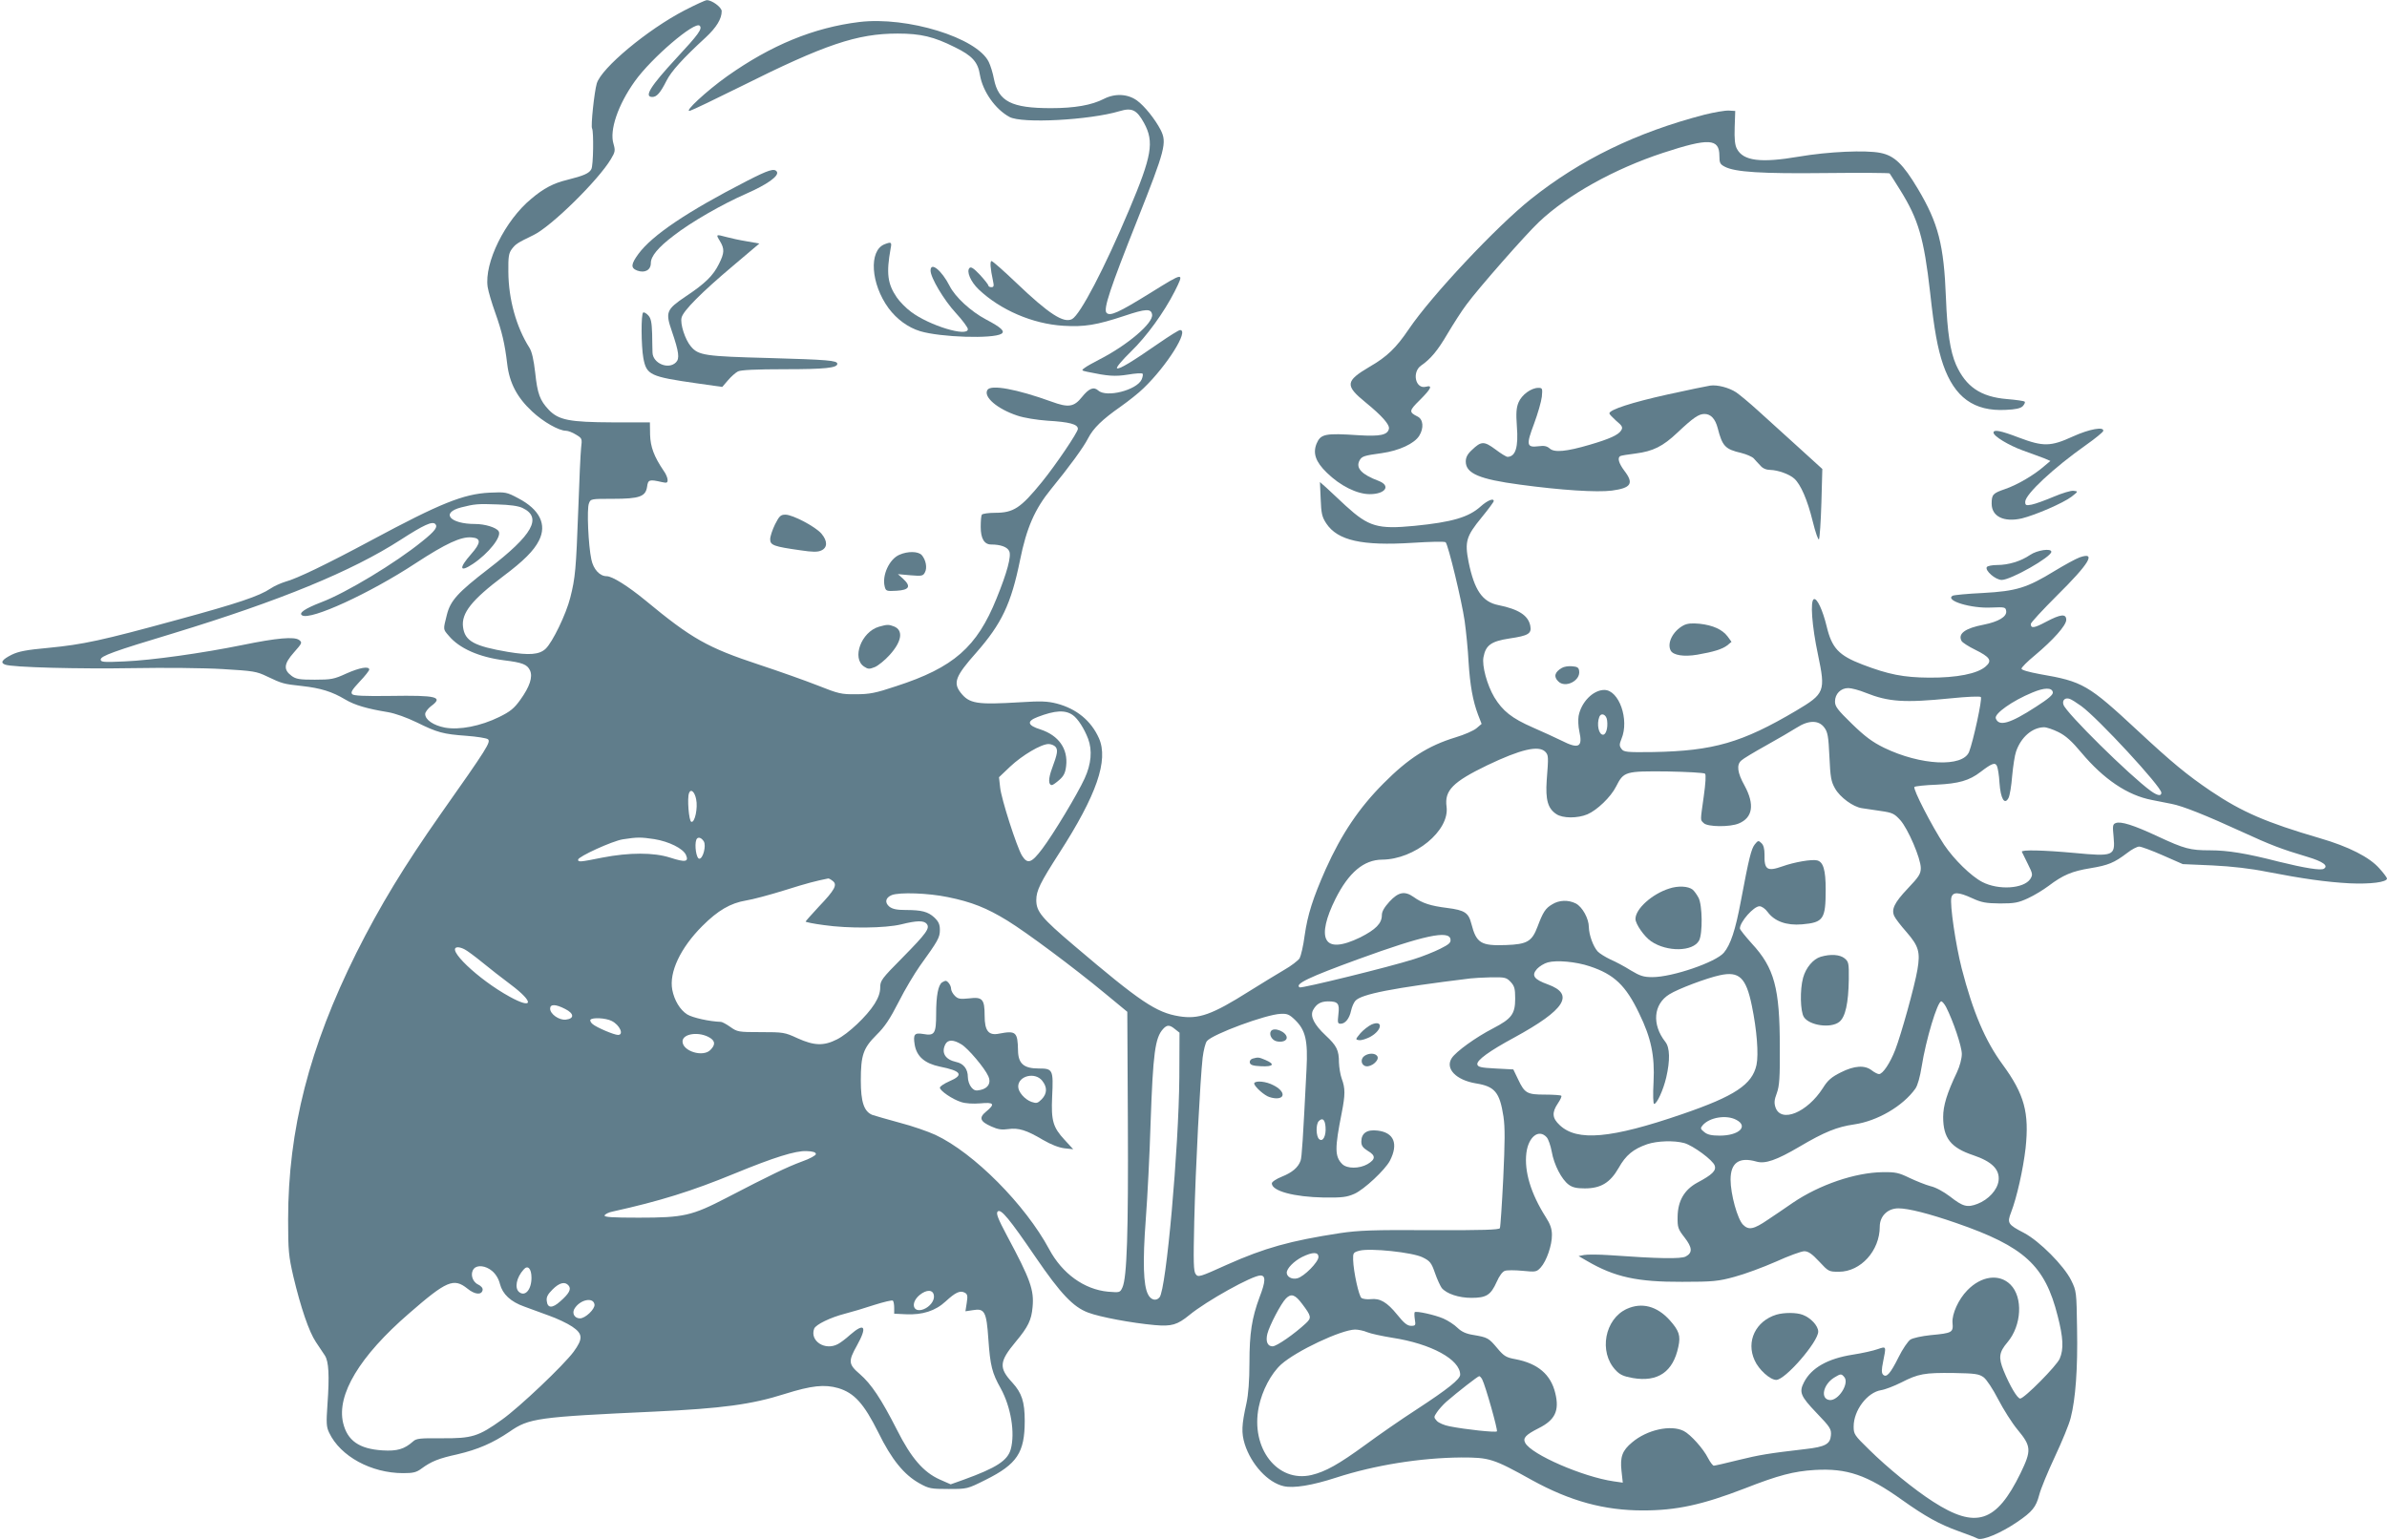 <?xml version="1.0" standalone="no"?>
<!DOCTYPE svg PUBLIC "-//W3C//DTD SVG 20010904//EN"
 "http://www.w3.org/TR/2001/REC-SVG-20010904/DTD/svg10.dtd">
<svg version="1.0" xmlns="http://www.w3.org/2000/svg"
 width="1280pt" height="826pt" viewBox="0 0 1280 826"
 preserveAspectRatio="xMidYMid meet">
<g transform="translate(0,826) scale(0.1,-0.1)"
fill="#607d8b" stroke="none">
<path d="M3670 8204 c-197 -102 -446 -309 -470 -392 -13 -44 -33 -230 -25
-241 9 -16 7 -199 -4 -218 -12 -23 -40 -35 -131 -58 -71 -17 -125 -45 -191
-101 -141 -116 -253 -344 -234 -473 4 -25 22 -86 40 -136 37 -104 52 -168 65
-278 12 -101 53 -179 134 -254 60 -56 143 -103 181 -103 11 0 35 -9 54 -21 33
-20 33 -21 27 -72 -3 -29 -10 -176 -15 -327 -12 -324 -16 -369 -43 -475 -22
-88 -95 -239 -132 -274 -34 -32 -88 -36 -202 -17 -182 31 -231 58 -241 133
-10 75 47 146 217 274 107 80 163 136 190 190 44 86 4 167 -111 227 -62 33
-67 34 -154 30 -140 -7 -264 -57 -631 -254 -248 -133 -402 -207 -465 -224 -23
-7 -59 -23 -78 -36 -61 -41 -177 -80 -501 -168 -405 -111 -504 -132 -688 -150
-120 -11 -162 -19 -199 -37 -52 -26 -63 -43 -36 -53 37 -15 399 -24 688 -19
165 3 380 1 478 -5 166 -10 182 -12 240 -40 80 -38 86 -40 187 -51 99 -11 161
-30 231 -72 52 -31 119 -50 229 -68 40 -7 99 -28 155 -55 109 -54 141 -63 267
-72 54 -4 105 -12 114 -18 18 -14 -3 -47 -254 -403 -195 -278 -324 -490 -451
-743 -252 -506 -366 -948 -366 -1430 0 -168 3 -196 28 -305 40 -168 84 -297
121 -352 17 -25 39 -58 48 -72 21 -32 25 -108 14 -262 -7 -100 -6 -121 9 -152
60 -127 226 -217 397 -217 54 0 71 4 99 25 52 38 91 54 192 76 110 26 189 60
279 121 105 73 149 79 778 108 362 17 520 38 699 95 144 45 212 52 286 31 86
-26 137 -82 215 -238 71 -145 138 -227 221 -273 50 -28 62 -30 155 -30 101 0
101 0 199 49 169 84 210 146 210 316 0 103 -16 150 -66 205 -74 80 -71 113 18
220 66 79 84 116 90 185 9 92 -12 150 -137 383 -49 92 -60 121 -50 130 17 17
64 -41 202 -243 136 -199 203 -269 283 -299 63 -24 234 -56 357 -67 91 -8 121
1 186 54 91 75 337 212 381 212 29 0 28 -32 -5 -117 -41 -111 -54 -192 -54
-351 0 -97 -6 -171 -16 -217 -26 -117 -28 -158 -9 -220 35 -109 124 -206 209
-225 53 -12 152 4 281 46 207 67 450 106 670 108 152 0 171 -5 381 -122 204
-112 386 -162 594 -162 180 0 318 30 546 118 181 71 263 92 375 99 173 10 280
-26 469 -161 124 -88 199 -130 302 -167 45 -16 92 -34 103 -40 25 -12 124 29
212 89 81 55 101 80 118 145 8 32 46 124 84 205 38 81 77 175 85 209 26 101
38 263 34 477 -3 199 -3 202 -32 261 -39 78 -169 209 -252 253 -87 45 -92 53
-70 110 31 80 65 232 78 345 20 190 -6 288 -123 448 -94 128 -159 281 -220
517 -32 126 -64 342 -55 379 8 31 38 30 112 -4 50 -23 73 -27 149 -28 78 0 98
4 150 28 33 15 82 45 110 66 78 59 126 79 224 95 97 16 128 29 198 82 24 19
53 34 64 34 11 0 68 -21 127 -47 l107 -47 160 -7 c103 -5 206 -17 290 -34 197
-38 318 -55 445 -62 111 -5 200 6 200 26 0 4 -18 29 -40 53 -53 61 -165 118
-320 163 -287 84 -417 140 -585 253 -127 86 -207 152 -390 322 -268 249 -295
265 -527 305 -59 11 -98 22 -98 29 0 7 32 39 71 71 99 83 169 161 169 191 0
34 -30 31 -109 -11 -64 -34 -81 -36 -81 -11 0 7 63 75 139 151 176 174 214
238 123 206 -20 -7 -80 -40 -133 -72 -150 -92 -206 -109 -386 -119 -84 -4
-157 -11 -163 -15 -41 -26 100 -69 209 -63 72 3 76 2 79 -19 4 -30 -41 -57
-121 -73 -100 -19 -140 -49 -118 -88 5 -8 37 -29 72 -46 81 -40 93 -59 57 -90
-44 -39 -155 -61 -303 -60 -138 1 -218 17 -357 70 -128 49 -165 88 -193 206
-21 86 -51 151 -68 145 -21 -7 -11 -144 22 -299 41 -196 36 -208 -117 -299
-291 -172 -444 -216 -767 -222 -143 -2 -158 0 -170 17 -12 16 -12 24 0 54 43
102 -13 262 -92 262 -60 0 -124 -65 -138 -140 -3 -19 -2 -56 4 -82 19 -85 -3
-97 -97 -49 -31 15 -100 47 -153 70 -112 49 -161 88 -206 162 -39 66 -67 169
-58 215 12 64 41 85 139 100 102 15 120 26 112 68 -11 56 -63 89 -171 111 -86
17 -129 80 -160 232 -21 108 -13 137 70 238 36 44 65 83 65 88 0 17 -33 4 -69
-28 -65 -59 -154 -85 -356 -105 -197 -19 -245 -5 -368 107 -39 37 -87 81 -105
98 l-34 30 4 -91 c3 -78 7 -96 30 -131 61 -92 192 -121 462 -104 93 6 173 8
178 3 14 -14 86 -312 102 -422 8 -58 18 -157 21 -220 8 -126 23 -209 51 -283
l19 -49 -27 -23 c-15 -13 -65 -35 -112 -49 -148 -45 -254 -113 -386 -246 -132
-132 -226 -272 -311 -461 -69 -156 -97 -244 -113 -356 -7 -55 -20 -109 -27
-122 -8 -12 -45 -41 -84 -63 -38 -23 -122 -73 -185 -113 -201 -127 -272 -152
-377 -135 -123 20 -208 77 -562 378 -177 150 -204 184 -204 245 0 51 21 93
123 252 201 312 265 498 213 616 -42 94 -120 158 -226 186 -51 13 -86 14 -197
7 -232 -14 -272 -8 -319 52 -41 53 -27 89 84 214 136 155 187 261 235 497 35
173 79 273 166 380 96 117 175 225 199 273 28 54 75 100 175 170 41 29 97 73
123 99 124 119 245 311 195 311 -7 0 -58 -32 -113 -70 -147 -102 -214 -142
-225 -135 -6 4 27 43 73 88 86 83 179 212 236 324 53 106 53 106 -132 -9 -168
-104 -214 -125 -233 -106 -19 19 19 132 165 499 150 378 159 414 125 482 -30
58 -87 129 -127 158 -50 36 -118 39 -177 9 -66 -34 -157 -50 -285 -50 -211 0
-281 36 -305 156 -6 33 -19 74 -28 92 -63 130 -437 245 -694 214 -245 -30
-473 -124 -709 -291 -111 -79 -236 -195 -199 -185 14 4 135 62 270 129 454
227 626 285 844 285 124 0 194 -17 306 -73 94 -46 124 -79 135 -150 15 -87 82
-183 158 -224 66 -37 431 -17 591 31 66 20 92 7 131 -64 55 -101 42 -176 -80
-465 -132 -313 -262 -562 -306 -586 -45 -24 -124 27 -298 193 -68 65 -128 118
-134 118 -9 0 -7 -38 8 -107 6 -27 4 -33 -9 -33 -9 0 -16 4 -16 9 0 4 -20 30
-45 57 -33 35 -48 45 -56 37 -18 -18 6 -74 49 -115 117 -111 290 -185 454
-195 113 -7 179 4 327 53 116 39 144 40 149 7 7 -46 -134 -165 -283 -241 -33
-17 -69 -37 -79 -45 -18 -13 -17 -14 15 -21 110 -23 147 -26 217 -15 40 7 75
9 79 5 3 -3 1 -17 -5 -31 -26 -57 -189 -99 -233 -59 -24 22 -50 11 -87 -35
-43 -54 -73 -58 -163 -25 -188 68 -326 93 -344 63 -23 -37 52 -102 161 -138
35 -12 104 -23 160 -27 120 -7 164 -19 164 -44 0 -18 -119 -194 -193 -285
-114 -140 -152 -165 -251 -165 -36 0 -68 -5 -71 -10 -4 -6 -6 -35 -6 -66 0
-62 19 -94 56 -94 50 0 87 -13 97 -36 12 -26 -11 -113 -68 -253 -105 -261
-230 -371 -539 -471 -110 -37 -143 -43 -215 -43 -79 -1 -94 3 -205 47 -66 26
-207 76 -313 111 -279 92 -363 140 -612 346 -94 77 -177 129 -207 129 -37 0
-71 37 -82 90 -16 74 -25 271 -13 300 9 25 11 25 128 25 144 0 176 12 184 65
5 38 12 40 78 25 27 -6 32 -5 32 11 0 11 -9 33 -21 49 -52 77 -71 128 -73 194
l-1 66 -200 0 c-231 1 -289 12 -342 67 -48 51 -61 86 -73 199 -8 70 -18 114
-31 134 -70 110 -112 259 -113 407 -1 82 2 100 19 123 20 26 28 32 115 74 95
45 349 295 416 408 23 38 24 46 14 81 -23 73 24 210 114 336 90 126 322 324
348 298 16 -16 -7 -47 -125 -174 -140 -151 -175 -208 -129 -208 24 0 43 22 76
87 25 50 87 119 210 232 58 54 86 100 86 141 0 21 -53 60 -80 59 -8 0 -62 -25
-120 -55z m-868 -2668 c107 -51 55 -144 -182 -326 -166 -128 -205 -171 -224
-248 -20 -80 -21 -75 11 -112 56 -67 162 -114 296 -131 98 -12 124 -22 139
-54 16 -35 -1 -87 -52 -158 -33 -46 -54 -63 -113 -92 -100 -49 -213 -71 -291
-57 -62 12 -106 42 -106 73 0 10 14 28 30 41 70 51 34 60 -217 56 -140 -2
-196 1 -204 9 -10 10 -1 24 39 67 29 30 52 60 52 65 0 20 -51 11 -123 -21 -65
-30 -81 -33 -169 -33 -82 0 -101 3 -125 21 -44 33 -41 64 13 125 44 50 46 53
28 67 -26 19 -119 11 -304 -27 -211 -43 -486 -82 -633 -88 -110 -5 -127 -4
-127 10 0 19 68 44 390 141 570 174 956 332 1218 501 124 80 170 101 186 85
15 -15 0 -37 -70 -93 -141 -115 -409 -277 -542 -327 -88 -34 -122 -58 -102
-70 45 -28 363 118 608 279 164 107 244 144 301 139 52 -4 51 -29 -3 -90 -67
-76 -62 -100 10 -52 84 56 156 147 138 175 -12 20 -73 39 -126 39 -136 0 -187
60 -75 89 71 18 89 20 193 16 68 -2 113 -8 136 -19z m7202 -991 c123 -49 207
-55 456 -30 89 9 157 12 162 7 9 -9 -41 -238 -63 -294 -34 -84 -260 -73 -456
22 -63 31 -102 60 -172 128 -77 75 -91 93 -91 120 0 41 31 72 71 72 17 0 59
-11 93 -25z m1004 3 c3 -13 -23 -35 -90 -78 -140 -91 -200 -108 -216 -62 -8
25 89 94 196 138 64 27 105 28 110 2z m152 -74 c90 -65 430 -433 430 -465 0
-20 -21 -16 -56 9 -112 81 -456 420 -469 463 -8 24 9 40 34 31 9 -3 36 -20 61
-38z m-5407 -49 c27 -19 61 -72 82 -127 23 -62 17 -135 -19 -213 -38 -83 -166
-296 -227 -377 -58 -77 -79 -84 -109 -36 -28 47 -111 304 -117 366 l-6 54 60
57 c65 61 166 121 206 121 13 0 30 -7 37 -15 14 -17 11 -36 -19 -117 -20 -54
-20 -88 0 -88 5 0 23 13 40 28 24 21 32 39 36 74 11 92 -40 164 -137 196 -71
22 -76 44 -16 67 94 36 148 39 189 10z m2865 -29 c5 -40 -6 -76 -22 -76 -23 0
-35 56 -20 95 10 26 39 13 42 -19z m1165 -38 c18 -24 22 -48 27 -155 5 -111 9
-134 30 -171 27 -48 97 -99 144 -106 17 -3 63 -9 101 -15 63 -9 73 -14 105
-49 42 -47 110 -206 110 -257 0 -31 -10 -47 -70 -110 -72 -76 -89 -112 -72
-148 5 -12 35 -51 66 -86 65 -75 74 -107 58 -201 -15 -89 -88 -350 -119 -430
-28 -72 -67 -130 -87 -130 -7 0 -25 9 -39 20 -37 29 -93 26 -166 -11 -50 -25
-70 -42 -96 -84 -84 -131 -224 -189 -254 -104 -8 24 -7 40 7 77 14 39 17 82
16 247 0 316 -29 424 -150 555 -35 39 -64 75 -64 81 0 35 74 119 105 119 12 0
31 -13 44 -31 37 -50 101 -73 184 -66 115 10 127 27 127 187 0 105 -13 148
-46 156 -28 7 -122 -9 -186 -32 -82 -29 -98 -18 -96 64 0 29 -5 50 -16 60 -16
16 -19 15 -36 -6 -19 -24 -31 -71 -75 -305 -29 -155 -55 -233 -91 -276 -43
-51 -276 -131 -383 -131 -47 0 -66 6 -116 36 -33 21 -82 47 -110 59 -27 13
-58 32 -68 43 -24 27 -46 88 -47 130 0 46 -35 109 -70 127 -40 20 -89 19 -127
-5 -36 -21 -49 -42 -78 -119 -30 -80 -56 -95 -169 -99 -135 -5 -159 10 -186
114 -15 59 -35 73 -130 85 -88 11 -133 25 -180 59 -47 33 -81 27 -129 -25 -28
-31 -41 -53 -41 -73 0 -44 -33 -77 -116 -119 -99 -48 -162 -52 -182 -10 -19
38 -1 116 49 216 71 142 152 210 250 211 175 1 363 155 346 284 -12 87 34 133
218 222 180 86 275 108 311 73 18 -19 18 -26 8 -154 -7 -104 6 -151 52 -181
34 -23 114 -23 166 -1 52 22 126 93 154 149 41 81 49 83 273 81 107 -2 199 -7
204 -12 6 -6 3 -52 -7 -123 -19 -136 -19 -123 0 -142 20 -21 141 -22 188 -2
75 31 86 102 31 203 -39 70 -44 112 -17 135 9 9 69 45 132 80 63 35 138 79
165 96 64 41 118 41 148 0z m1255 -24 c39 -19 72 -49 123 -110 119 -142 247
-229 378 -254 31 -6 79 -16 106 -21 59 -11 186 -62 380 -151 150 -69 210 -92
348 -133 84 -25 115 -48 88 -64 -16 -10 -103 4 -241 38 -175 45 -274 61 -369
61 -107 0 -137 8 -281 75 -128 60 -198 82 -225 71 -16 -6 -17 -15 -11 -75 9
-101 0 -105 -211 -85 -165 15 -286 18 -281 6 2 -4 16 -33 32 -65 27 -54 27
-58 13 -81 -35 -52 -170 -61 -257 -16 -60 31 -152 121 -205 200 -65 99 -169
300 -159 310 5 4 59 10 119 12 119 6 175 22 235 68 60 46 78 53 88 33 5 -10
12 -51 14 -91 6 -85 27 -121 48 -82 7 12 16 66 20 119 5 53 14 112 21 131 26
76 86 129 150 130 14 0 49 -12 77 -26z m-7305 -360 c10 -46 -7 -128 -26 -121
-13 4 -23 128 -12 154 9 25 30 8 38 -33z m-224 -214 c79 -13 153 -50 169 -84
17 -38 -2 -42 -85 -15 -88 28 -218 28 -363 0 -119 -24 -130 -25 -130 -11 0 16
183 100 240 109 77 12 96 12 169 1z m265 -12 c14 -23 -4 -93 -24 -93 -16 0
-27 73 -16 102 7 17 26 13 40 -9z m691 -212 c27 -20 12 -48 -75 -139 -38 -41
-70 -77 -70 -79 0 -3 44 -12 98 -19 131 -19 329 -17 415 4 84 21 121 21 136 3
19 -23 1 -49 -130 -182 -112 -113 -119 -123 -119 -160 0 -27 -10 -55 -30 -87
-42 -67 -142 -161 -202 -191 -71 -36 -122 -34 -211 6 -69 32 -77 33 -197 33
-120 0 -126 1 -164 28 -21 15 -44 27 -50 27 -61 2 -152 22 -181 40 -38 24 -69
75 -80 132 -18 94 44 225 161 342 84 84 151 123 235 137 33 5 127 30 207 55
124 39 164 49 233 63 3 1 14 -5 24 -13z m618 -87 c128 -26 208 -58 319 -126
104 -64 355 -251 523 -390 l120 -99 3 -589 c3 -597 -5 -836 -29 -889 -13 -28
-14 -28 -77 -23 -128 12 -246 97 -316 228 -128 238 -403 516 -610 613 -39 18
-125 48 -191 65 -66 18 -132 37 -147 42 -45 18 -62 70 -62 184 0 137 13 174
84 245 44 43 72 85 119 177 33 66 85 152 113 192 98 136 108 153 108 194 0 30
-7 45 -30 67 -34 31 -67 40 -155 40 -46 0 -69 5 -86 18 -26 22 -21 48 13 62
41 16 196 11 301 -11z m2695 -226 c3 -18 -7 -27 -55 -51 -32 -16 -96 -42 -142
-56 -132 -42 -601 -157 -612 -151 -28 18 51 55 314 151 351 128 488 157 495
107z m-5285 -55 c12 -6 54 -37 92 -68 39 -32 108 -86 155 -121 125 -94 120
-134 -7 -64 -170 93 -349 265 -277 265 8 0 25 -5 37 -12z m6032 -90 c130 -43
193 -102 265 -253 64 -131 84 -227 77 -367 -4 -71 -2 -118 3 -118 15 0 49 74
65 142 21 91 20 160 -5 191 -73 93 -64 202 22 255 46 29 200 87 270 102 104
23 141 -12 172 -163 27 -130 37 -261 25 -318 -23 -105 -116 -167 -399 -264
-381 -131 -563 -147 -656 -59 -41 38 -43 68 -10 117 13 19 22 38 18 41 -3 3
-42 6 -87 6 -96 0 -109 7 -144 81 l-26 54 -95 5 c-79 4 -95 8 -98 22 -4 22 63
71 198 144 273 149 326 232 180 285 -75 27 -89 48 -58 83 13 14 39 30 58 35
47 13 151 4 225 -21z m-424 -84 c20 -22 24 -36 24 -89 0 -83 -19 -108 -119
-160 -93 -48 -198 -124 -221 -159 -37 -56 22 -118 130 -136 101 -16 127 -48
147 -177 9 -60 8 -137 -1 -332 -7 -140 -15 -260 -18 -267 -3 -9 -91 -12 -371
-11 -310 2 -386 -1 -487 -16 -267 -41 -403 -79 -605 -169 -146 -66 -155 -69
-168 -51 -12 15 -13 64 -8 283 7 289 32 762 45 878 5 40 15 80 23 89 30 37
317 143 395 146 35 2 47 -3 77 -32 57 -55 70 -111 62 -265 -19 -377 -25 -473
-32 -491 -13 -36 -45 -63 -100 -85 -30 -12 -54 -28 -54 -36 0 -41 118 -73 280
-76 98 -1 122 2 163 20 52 23 164 128 190 177 47 91 22 152 -66 162 -57 7 -87
-14 -87 -59 0 -22 8 -33 35 -50 43 -25 42 -45 -2 -71 -44 -25 -109 -25 -135 0
-41 41 -41 85 -3 276 19 97 19 131 0 182 -8 22 -14 61 -15 87 0 66 -12 90 -71
145 -62 58 -85 103 -68 136 18 33 40 46 79 47 55 0 64 -11 57 -69 -5 -45 -4
-51 12 -51 25 0 47 28 56 70 4 19 14 43 23 53 32 36 201 69 617 120 17 2 66 5
111 6 75 1 82 -1 105 -25z m2335 -135 c38 -75 84 -211 84 -251 0 -25 -11 -66
-26 -98 -54 -113 -74 -180 -74 -240 0 -113 41 -165 161 -205 101 -34 144 -77
136 -138 -7 -49 -54 -100 -113 -123 -55 -21 -78 -15 -148 40 -33 25 -76 49
-104 55 -26 7 -76 27 -112 44 -58 28 -74 32 -145 31 -147 -2 -338 -67 -481
-164 -43 -30 -104 -71 -134 -91 -76 -52 -103 -57 -133 -27 -30 30 -67 164 -67
242 0 91 46 123 138 97 47 -14 108 7 232 80 132 78 201 106 292 119 125 18
262 98 329 192 12 17 25 63 34 120 22 140 84 348 105 348 5 0 17 -14 26 -31z
m-7405 -10 c48 -24 50 -52 3 -57 -36 -4 -84 30 -84 59 0 25 29 25 81 -2z m249
-64 c44 -22 67 -75 34 -75 -21 0 -115 40 -136 58 -10 8 -15 19 -12 23 9 14 83
10 114 -6z m3021 -44 l24 -19 -1 -239 c-3 -381 -70 -1137 -106 -1180 -18 -22
-47 -15 -62 16 -25 48 -29 174 -12 401 9 118 21 352 26 520 13 373 24 455 67
502 21 23 35 23 64 -1z m-2493 -47 c28 -18 28 -38 1 -65 -40 -40 -149 -6 -149
46 0 43 91 55 148 19z m5502 -439 c68 -35 15 -85 -88 -85 -44 0 -66 5 -83 19
-21 17 -22 21 -9 36 36 43 127 58 180 30z m-2202 -38 c4 -48 -14 -83 -34 -66
-17 14 -19 80 -2 97 20 20 33 8 36 -31z m1186 -56 c9 -10 21 -45 27 -77 12
-70 53 -149 91 -177 20 -15 43 -20 86 -20 86 0 136 30 182 110 38 68 78 101
153 127 54 18 144 21 199 6 48 -14 154 -92 163 -121 9 -27 -14 -49 -93 -91
-70 -38 -105 -98 -106 -183 -1 -57 2 -66 37 -111 42 -54 44 -82 7 -102 -25
-14 -146 -12 -410 7 -58 4 -118 4 -135 1 l-30 -6 45 -26 c149 -87 270 -113
510 -112 166 0 195 3 282 27 53 14 153 51 221 81 68 31 137 56 152 56 21 0 41
-13 80 -55 50 -54 52 -55 106 -55 117 0 219 113 219 242 0 56 42 98 100 98 53
0 164 -28 311 -79 364 -126 475 -227 543 -498 30 -116 33 -178 11 -229 -15
-37 -190 -214 -212 -214 -15 0 -55 67 -89 150 -28 70 -25 98 21 152 76 90 84
241 16 309 -60 60 -157 47 -232 -31 -47 -48 -82 -126 -79 -172 5 -54 0 -57
-118 -68 -47 -5 -94 -15 -108 -24 -13 -9 -42 -51 -63 -94 -44 -88 -65 -112
-83 -94 -9 9 -9 26 0 70 17 84 18 83 -29 67 -22 -8 -83 -22 -136 -30 -132 -21
-219 -70 -259 -147 -28 -54 -19 -75 67 -165 74 -77 80 -87 77 -121 -4 -46 -30
-61 -137 -73 -198 -23 -246 -31 -360 -59 -67 -17 -126 -30 -131 -30 -5 0 -19
18 -31 41 -25 50 -93 126 -130 145 -69 35 -197 7 -277 -61 -53 -44 -65 -78
-57 -152 l7 -64 -49 7 c-165 24 -441 144 -474 206 -14 26 1 43 72 79 88 44
112 94 89 188 -24 100 -93 159 -213 182 -50 9 -62 16 -98 59 -46 55 -52 58
-128 71 -39 6 -63 17 -85 38 -17 17 -51 39 -76 50 -46 20 -146 42 -154 34 -2
-3 -2 -20 1 -39 5 -31 4 -34 -20 -34 -20 0 -38 14 -74 59 -55 68 -93 90 -143
84 -19 -2 -41 1 -49 6 -14 9 -43 140 -45 205 -1 37 1 40 34 49 58 15 286 -9
339 -36 39 -19 47 -29 66 -84 12 -35 29 -70 36 -80 26 -31 91 -53 159 -53 81
0 104 15 136 86 14 32 31 55 44 59 11 4 54 4 95 0 70 -7 75 -6 97 18 31 34 61
120 60 175 0 32 -9 58 -33 95 -80 126 -116 245 -104 344 11 87 67 131 109 84z
m-3919 -90 c0 -7 -32 -25 -75 -40 -81 -30 -172 -74 -401 -193 -189 -98 -232
-108 -474 -108 -143 0 -186 3 -183 12 3 7 22 17 44 21 253 56 423 109 654 204
209 86 327 123 385 120 34 -1 50 -6 50 -16z m2695 -552 c0 -27 -77 -105 -113
-114 -29 -8 -57 8 -57 30 0 23 39 62 82 84 57 28 88 28 88 0z m-4431 -75 c20
-17 35 -42 42 -70 14 -54 57 -95 131 -121 29 -11 88 -32 131 -48 43 -15 100
-42 125 -59 58 -39 59 -65 8 -135 -53 -72 -291 -298 -384 -364 -127 -91 -161
-101 -322 -100 -118 1 -138 -1 -155 -17 -46 -41 -85 -53 -164 -48 -125 8 -188
52 -211 147 -36 151 88 358 354 588 201 175 239 191 312 133 40 -33 77 -36 82
-8 2 10 -8 22 -25 30 -31 15 -43 59 -22 84 18 22 64 17 98 -12z m211 -36 c0
-64 -34 -103 -66 -77 -26 21 -15 78 24 121 22 26 42 5 42 -44z m199 -42 c16
-19 3 -43 -45 -85 -42 -38 -68 -37 -72 2 -3 21 5 36 31 62 37 37 67 44 86 21z
m1959 -54 c4 -27 -22 -60 -55 -73 -57 -22 -73 33 -22 76 38 31 73 30 77 -3z
m176 -39 l-7 -45 40 6 c63 11 73 -8 83 -156 10 -143 20 -181 66 -263 55 -100
78 -239 54 -327 -17 -61 -78 -100 -252 -163 l-70 -25 -59 26 c-87 39 -153 115
-229 266 -85 167 -138 246 -199 299 -62 53 -63 69 -16 153 57 102 42 126 -36
58 -24 -22 -54 -44 -66 -50 -69 -37 -152 17 -127 83 9 22 87 60 165 80 35 9
106 30 157 47 51 16 96 27 100 23 4 -4 7 -21 7 -38 l0 -32 63 -3 c89 -4 158
18 213 69 52 48 77 60 102 47 15 -8 17 -17 11 -55z m1799 -6 c49 -65 51 -74
20 -103 -61 -57 -157 -124 -179 -124 -27 0 -38 26 -28 67 11 44 73 163 100
190 28 28 49 21 87 -30z m-3795 -3 c3 -24 -49 -74 -78 -74 -28 0 -43 25 -31
49 28 51 103 68 109 25z m4143 -148 c19 -8 80 -21 135 -30 209 -32 364 -117
364 -198 0 -24 -66 -77 -233 -186 -82 -53 -206 -139 -275 -190 -144 -105 -214
-144 -289 -162 -183 -43 -328 144 -283 365 18 88 66 179 120 228 82 73 320
185 396 187 17 0 47 -6 65 -14z m3306 -242 c16 -12 49 -62 78 -118 28 -54 74
-127 104 -163 74 -89 75 -111 16 -233 -130 -266 -239 -301 -469 -153 -100 64
-246 183 -343 279 -79 77 -83 83 -83 124 0 87 73 183 147 195 21 3 70 22 108
41 92 47 124 53 282 51 115 -2 135 -5 160 -23z m-747 1 c28 -34 -32 -128 -79
-123 -51 6 -35 83 24 120 36 22 39 22 55 3z m-1942 -12 c18 -35 85 -273 79
-279 -7 -7 -168 10 -253 27 -29 5 -60 19 -69 29 -17 19 -17 21 0 46 9 14 32
40 51 57 60 52 169 137 176 137 4 0 11 -8 16 -17z"/>
<path d="M8951 3495 c-92 -29 -181 -109 -181 -163 0 -27 47 -95 84 -120 85
-58 224 -56 257 4 20 38 18 191 -3 230 -9 17 -23 36 -31 43 -24 19 -78 22
-126 6z"/>
<path d="M9763 3129 c-40 -12 -79 -58 -94 -112 -18 -65 -15 -181 4 -211 30
-46 145 -62 190 -26 33 26 49 101 51 228 1 87 -1 95 -23 113 -25 20 -74 24
-128 8z"/>
<path d="M5052 2992 c-21 -14 -32 -72 -32 -168 0 -107 -8 -120 -69 -109 -48 8
-55 -2 -46 -58 11 -63 54 -100 135 -117 116 -23 130 -45 50 -79 -27 -12 -50
-27 -50 -34 1 -17 67 -62 114 -77 25 -8 63 -10 103 -7 73 7 81 -3 31 -44 -40
-33 -33 -53 28 -80 35 -16 57 -19 90 -14 55 8 98 -5 187 -58 43 -25 84 -41
115 -45 l47 -5 -46 50 c-62 67 -73 102 -67 232 7 145 4 151 -72 151 -80 0
-110 26 -111 97 -2 99 -11 107 -101 90 -57 -12 -78 15 -78 96 0 89 -12 102
-83 93 -49 -5 -60 -3 -77 14 -11 11 -20 28 -20 38 0 17 -18 42 -29 42 -4 0
-12 -4 -19 -8z m104 -333 c35 -21 125 -127 144 -171 16 -35 -1 -64 -42 -73
-26 -6 -35 -3 -50 15 -10 12 -18 36 -18 54 0 43 -23 73 -63 81 -59 13 -81 50
-57 96 14 25 44 24 86 -2z m433 -195 c28 -35 26 -69 -3 -99 -22 -22 -28 -23
-55 -14 -36 13 -71 53 -71 82 0 58 91 80 129 31z"/>
<path d="M7355 2766 c-17 -8 -44 -29 -60 -47 -27 -33 -28 -34 -7 -37 12 -2 40
7 62 19 63 36 67 91 5 65z"/>
<path d="M6815 2730 c-11 -18 5 -48 30 -54 28 -7 55 2 55 19 0 31 -69 60 -85
35z"/>
<path d="M7316 2597 c-23 -17 -17 -51 10 -55 28 -4 69 30 61 51 -8 20 -46 22
-71 4z"/>
<path d="M6717 2583 c-10 -3 -17 -12 -15 -21 2 -13 16 -18 61 -20 66 -3 76 11
22 34 -36 15 -38 15 -68 7z"/>
<path d="M6726 2452 c-6 -10 38 -54 71 -71 12 -6 33 -11 47 -11 51 0 43 41
-15 70 -39 21 -94 26 -103 12z"/>
<path d="M8724 1241 c-119 -54 -152 -231 -61 -328 23 -25 42 -34 93 -43 134
-23 216 33 244 168 13 59 4 86 -47 143 -68 75 -149 96 -229 60z"/>
<path d="M9526 1210 c-111 -34 -164 -143 -117 -245 22 -50 83 -105 116 -105
48 0 225 204 225 259 0 31 -40 74 -83 90 -33 13 -100 13 -141 1z"/>
<path d="M9140 7645 c-365 -95 -665 -241 -930 -452 -185 -147 -536 -521 -656
-699 -67 -99 -116 -147 -210 -201 -130 -77 -133 -100 -20 -192 87 -71 128
-118 124 -140 -7 -34 -47 -42 -163 -35 -179 12 -203 7 -225 -45 -21 -52 -5
-98 55 -156 71 -70 162 -115 230 -115 84 0 115 45 48 71 -91 34 -124 69 -103
109 12 23 24 27 120 40 92 13 175 51 201 94 25 41 21 87 -9 102 -48 24 -47 31
12 89 61 61 70 81 32 71 -56 -14 -76 79 -25 114 51 35 89 81 141 170 31 52 76
123 102 157 62 85 317 375 388 442 154 146 404 285 665 371 247 81 303 78 303
-16 0 -38 4 -45 29 -58 55 -29 197 -38 543 -34 185 2 338 1 341 -2 2 -3 28
-43 57 -90 97 -156 127 -257 160 -548 22 -202 40 -300 70 -388 61 -175 165
-251 336 -242 52 2 79 8 91 20 9 10 14 21 10 24 -4 4 -47 10 -96 14 -140 12
-219 66 -272 184 -31 71 -47 175 -54 356 -11 288 -41 403 -151 588 -79 132
-125 177 -200 192 -77 16 -281 7 -438 -20 -205 -35 -298 -23 -332 42 -11 20
-14 53 -12 116 l3 87 -35 2 c-19 1 -78 -9 -130 -22z"/>
<path d="M4004 7289 c-319 -164 -506 -290 -580 -390 -41 -56 -43 -76 -7 -90
41 -15 73 3 73 40 0 37 39 84 122 147 92 72 261 169 389 225 114 50 178 96
165 118 -13 20 -43 11 -162 -50z"/>
<path d="M3860 6968 c26 -43 25 -64 -5 -124 -31 -62 -72 -103 -177 -173 -105
-71 -111 -84 -75 -188 38 -111 42 -146 22 -166 -40 -41 -124 -6 -126 52 0 14
-2 60 -2 102 -2 60 -6 82 -21 98 -10 11 -23 18 -27 15 -12 -7 -11 -179 1 -245
17 -90 36 -99 289 -135 l134 -19 31 36 c17 20 41 41 53 47 14 8 97 12 252 12
215 0 281 7 281 29 0 18 -52 22 -365 31 -344 9 -380 14 -420 62 -31 36 -59
122 -50 155 9 37 108 136 274 276 l143 121 -68 12 c-38 6 -87 17 -109 23 -56
15 -57 15 -35 -21z"/>
<path d="M4743 6950 c-85 -34 -74 -212 22 -343 44 -59 104 -103 169 -123 110
-33 390 -42 436 -14 21 13 -1 34 -83 77 -81 43 -165 120 -195 180 -43 84 -102
131 -102 82 0 -38 72 -159 136 -228 35 -38 64 -77 64 -86 0 -44 -207 19 -305
93 -27 20 -61 55 -76 77 -50 73 -57 130 -33 263 7 34 3 36 -33 22z"/>
<path d="M9170 6192 c-14 -2 -117 -23 -230 -48 -189 -42 -310 -81 -310 -101 0
-4 17 -22 37 -40 32 -26 36 -35 27 -50 -14 -25 -63 -47 -169 -78 -126 -37
-190 -43 -215 -20 -15 13 -30 16 -59 12 -65 -8 -68 6 -25 120 20 54 39 119 42
146 4 44 3 47 -19 47 -38 0 -89 -37 -106 -78 -12 -29 -14 -57 -9 -128 9 -112
-7 -163 -50 -164 -7 0 -36 18 -65 40 -61 45 -76 45 -126 -3 -24 -22 -33 -40
-33 -62 0 -64 73 -95 291 -124 221 -30 412 -42 492 -32 104 14 120 38 67 107
-29 39 -38 68 -22 78 5 3 42 9 83 14 93 12 146 38 224 112 85 80 114 100 145
100 34 0 58 -26 71 -76 25 -97 40 -113 126 -133 28 -7 58 -20 67 -29 8 -9 24
-27 36 -39 12 -15 32 -23 53 -23 41 -1 103 -23 129 -47 34 -31 70 -113 98
-227 15 -61 30 -104 34 -98 4 7 10 94 13 195 l5 182 -132 120 c-73 66 -169
153 -214 194 -44 40 -97 84 -116 97 -38 25 -101 42 -140 36z"/>
<path d="M11115 5919 c-118 -54 -158 -55 -288 -6 -99 38 -137 45 -137 27 0
-19 81 -68 158 -96 42 -15 93 -34 112 -41 l35 -15 -37 -31 c-53 -46 -142 -98
-207 -120 -64 -22 -71 -29 -71 -78 0 -69 66 -101 162 -79 73 18 221 82 266
116 37 29 37 29 11 32 -14 2 -62 -13 -107 -32 -45 -19 -97 -38 -117 -42 -31
-6 -35 -4 -35 15 0 40 152 182 328 306 47 33 87 66 90 73 8 26 -73 12 -163
-29z"/>
<path d="M4156 5448 c-14 -29 -26 -64 -26 -80 0 -32 20 -39 162 -59 66 -10 93
-10 112 -1 34 15 34 51 1 90 -31 37 -154 102 -193 102 -26 0 -33 -7 -56 -52z"/>
<path d="M10886 5284 c-50 -34 -116 -54 -177 -54 -26 0 -51 -5 -55 -11 -11
-19 47 -69 80 -69 49 0 266 123 266 151 0 20 -76 9 -114 -17z"/>
<path d="M4823 5285 c-54 -23 -94 -110 -79 -170 6 -25 10 -26 64 -23 68 4 79
23 35 64 l-28 25 67 -6 c61 -5 68 -4 78 16 13 24 5 66 -17 92 -19 21 -75 22
-120 2z"/>
<path d="M9027 4906 c-57 -31 -89 -95 -68 -135 14 -25 70 -34 142 -22 88 15
135 30 161 50 l23 19 -21 29 c-28 37 -78 60 -150 68 -43 4 -66 2 -87 -9z"/>
<path d="M4713 4899 c-95 -28 -147 -170 -79 -214 21 -14 28 -14 58 -2 18 8 54
37 79 65 66 73 74 133 22 153 -28 11 -37 10 -80 -2z"/>
<path d="M8375 4678 c-38 -22 -45 -47 -19 -72 37 -38 120 3 112 56 -2 18 -10
23 -38 25 -19 2 -44 -2 -55 -9z"/>
</g>
</svg>
